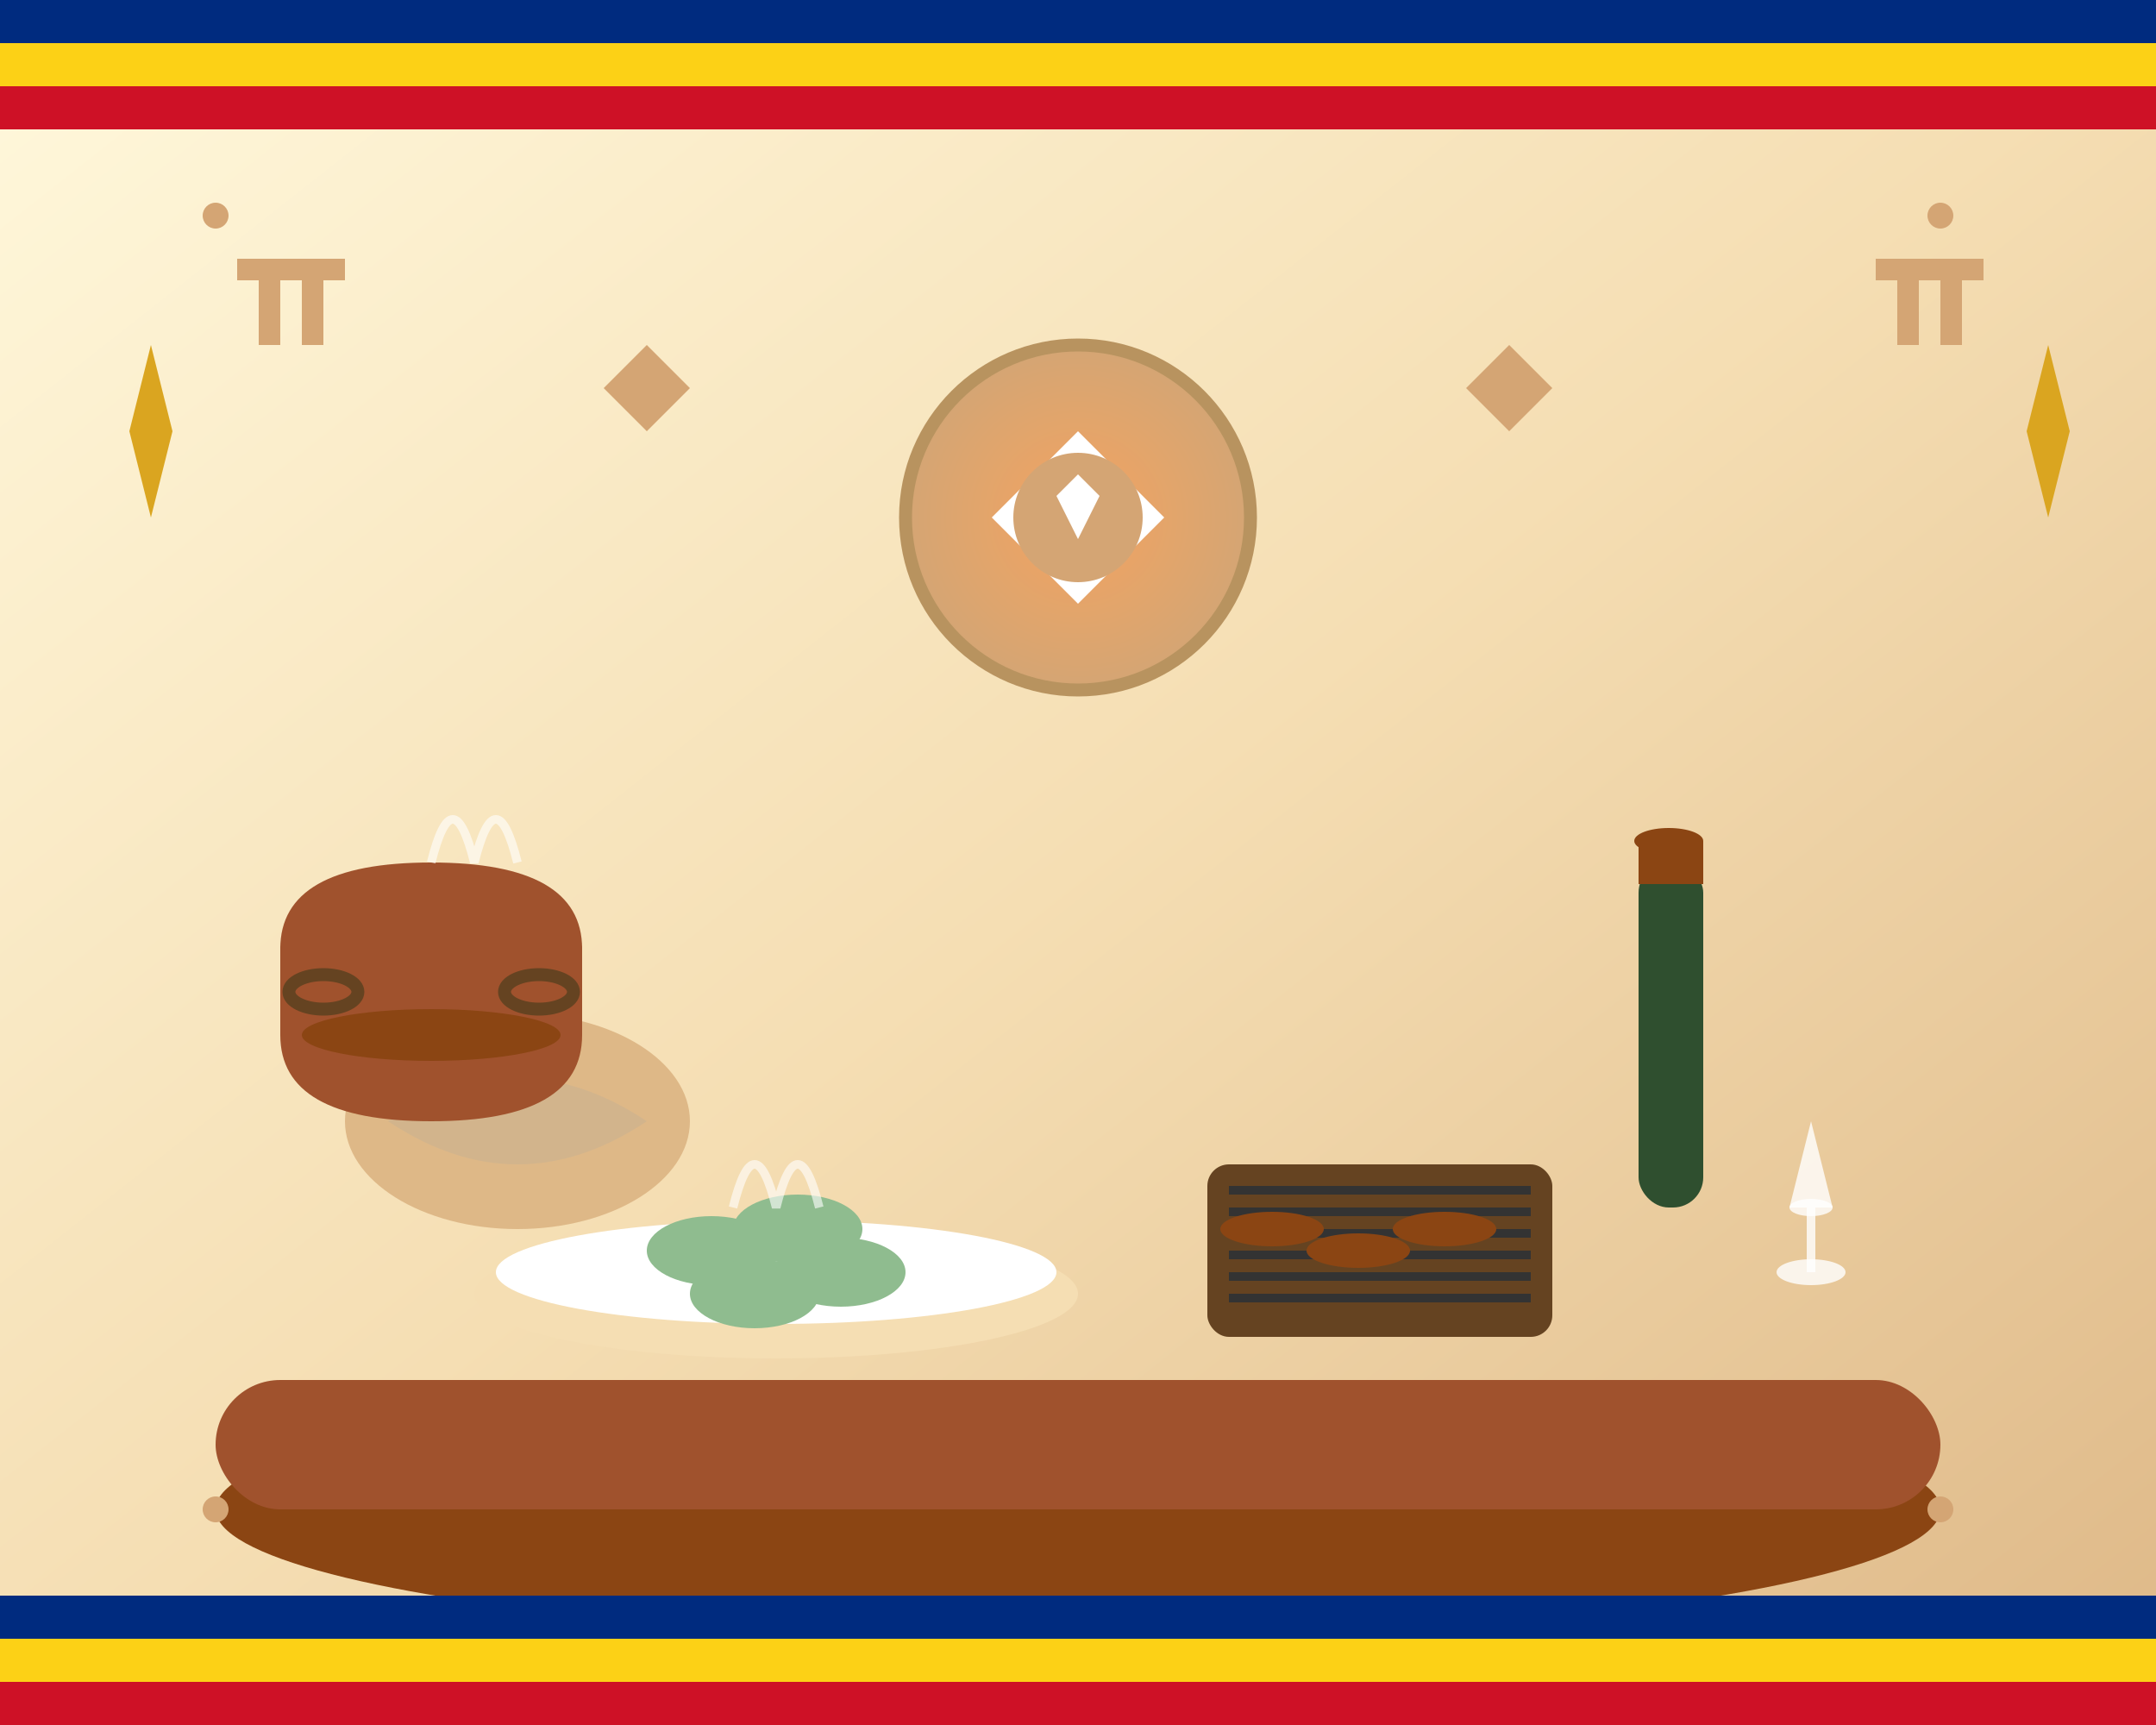 <svg width="500" height="400" viewBox="0 0 500 400" fill="none" xmlns="http://www.w3.org/2000/svg">
  <rect x="0" y="0" width="500" height="400" fill="#808080" stroke="none"/>
  <!-- Background with traditional Romanian pattern -->
  <rect width="500" height="400" fill="url(#backgroundGradient)"/>
  
  <!-- Traditional Romanian table -->
  <ellipse cx="250" cy="350" rx="200" ry="30" fill="#8B4513"/>
  <rect x="50" y="320" width="400" height="30" rx="15" fill="#A0522D"/>
  
  <!-- Sarmale plate -->
  <ellipse cx="180" cy="300" rx="70" ry="15" fill="#F5DEB3"/>
  <ellipse cx="180" cy="295" rx="65" ry="12" fill="white"/>
  <!-- Sarmale rolls -->
  <ellipse cx="165" cy="290" rx="15" ry="8" fill="#8FBC8F"/>
  <ellipse cx="185" cy="285" rx="15" ry="8" fill="#8FBC8F"/>
  <ellipse cx="175" cy="300" rx="15" ry="8" fill="#8FBC8F"/>
  <ellipse cx="195" cy="295" rx="15" ry="8" fill="#8FBC8F"/>
  
  <!-- Mici on grill -->
  <rect x="280" y="270" width="80" height="40" rx="5" fill="#654321"/>
  <!-- Grill grates -->
  <rect x="285" y="275" width="70" height="2" fill="#333"/>
  <rect x="285" y="280" width="70" height="2" fill="#333"/>
  <rect x="285" y="285" width="70" height="2" fill="#333"/>
  <rect x="285" y="290" width="70" height="2" fill="#333"/>
  <rect x="285" y="295" width="70" height="2" fill="#333"/>
  <rect x="285" y="300" width="70" height="2" fill="#333"/>
  <!-- Mici -->
  <ellipse cx="295" cy="285" rx="12" ry="4" fill="#8B4513"/>
  <ellipse cx="315" cy="290" rx="12" ry="4" fill="#8B4513"/>
  <ellipse cx="335" cy="285" rx="12" ry="4" fill="#8B4513"/>
  
  <!-- Traditional bread -->
  <ellipse cx="120" cy="260" rx="40" ry="25" fill="#DEB887"/>
  <path d="M90 260Q120 240 150 260Q120 280 90 260Z" fill="#D2B48C"/>
  
  <!-- Wine bottle and glass -->
  <rect x="380" y="200" width="15" height="80" rx="7" fill="#2F4F2F"/>
  <rect x="380" y="195" width="15" height="10" fill="#8B4513"/>
  <ellipse cx="387" cy="195" rx="8" ry="3" fill="#8B4513"/>
  
  <!-- Wine glass -->
  <path d="M415 280L425 280L420 260L415 280Z" fill="rgba(255,255,255,0.8)"/>
  <ellipse cx="420" cy="280" rx="5" ry="2" fill="rgba(255,255,255,0.8)"/>
  <rect x="419" y="280" width="2" height="15" fill="rgba(255,255,255,0.8)"/>
  <ellipse cx="420" cy="295" rx="8" ry="3" fill="rgba(255,255,255,0.8)"/>
  
  <!-- Traditional Romanian pot (oala) -->
  <ellipse cx="100" cy="220" rx="35" ry="8" fill="#8B4513"/>
  <path d="M65 220Q65 200 100 200Q135 200 135 220L135 240Q135 260 100 260Q65 260 65 240Z" fill="#A0522D"/>
  <ellipse cx="100" cy="240" rx="30" ry="6" fill="#8B4513"/>
  <!-- Pot handles -->
  <ellipse cx="75" cy="230" rx="8" ry="4" fill="none" stroke="#654321" stroke-width="3"/>
  <ellipse cx="125" cy="230" rx="8" ry="4" fill="none" stroke="#654321" stroke-width="3"/>
  
  <!-- Traditional Romanian decorative elements -->
  <circle cx="50" cy="50" r="3" fill="#D4A574"/>
  <circle cx="450" cy="50" r="3" fill="#D4A574"/>
  <circle cx="50" cy="350" r="3" fill="#D4A574"/>
  <circle cx="450" cy="350" r="3" fill="#D4A574"/>
  
  <!-- Romanian traditional cross pattern -->
  <path d="M60 60L80 60L80 65L75 65L75 80L70 80L70 65L65 65L65 80L60 80L60 65L55 65L55 60L60 60Z" fill="#D4A574"/>
  <path d="M440 60L460 60L460 65L455 65L455 80L450 80L450 65L445 65L445 80L440 80L440 65L435 65L435 60L440 60Z" fill="#D4A574"/>
  
  <!-- Wheat stalks -->
  <path d="M30 100L35 80L40 100L35 120L30 100Z" fill="#DAA520"/>
  <path d="M470 100L475 80L480 100L475 120L470 100Z" fill="#DAA520"/>
  
  <!-- Traditional Romanian food steam -->
  <path d="M100 200Q105 180 110 200Q115 180 120 200" stroke="rgba(255,255,255,0.6)" stroke-width="2" fill="none"/>
  <path d="M170 280Q175 260 180 280Q185 260 190 280" stroke="rgba(255,255,255,0.6)" stroke-width="2" fill="none"/>
  
  <!-- Romanian flag colors as decorative border -->
  <rect x="0" y="0" width="500" height="10" fill="#002B7F"/>
  <rect x="0" y="10" width="500" height="10" fill="#FCD116"/>
  <rect x="0" y="20" width="500" height="10" fill="#CE1126"/>
  
  <rect x="0" y="370" width="500" height="10" fill="#002B7F"/>
  <rect x="0" y="380" width="500" height="10" fill="#FCD116"/>
  <rect x="0" y="390" width="500" height="10" fill="#CE1126"/>
  
  <!-- Central decorative medallion -->
  <circle cx="250" cy="120" r="40" fill="url(#medallionGradient)" stroke="#B8935F" stroke-width="3"/>
  <path d="M230 120L250 100L270 120L250 140L230 120Z" fill="white"/>
  <circle cx="250" cy="120" r="15" fill="#D4A574"/>
  <path d="M245 115L250 110L255 115L250 125L245 115Z" fill="white"/>
  
  <!-- Traditional Romanian geometric patterns -->
  <path d="M150 80L160 90L150 100L140 90L150 80Z" fill="#D4A574"/>
  <path d="M350 80L360 90L350 100L340 90L350 80Z" fill="#D4A574"/>
  
  <!-- Gradients -->
  <defs>
    <linearGradient id="backgroundGradient" x1="0%" y1="0%" x2="100%" y2="100%">
      <stop offset="0%" style="stop-color:#FFF8DC;stop-opacity:1" />
      <stop offset="50%" style="stop-color:#F5DEB3;stop-opacity:1" />
      <stop offset="100%" style="stop-color:#DEB887;stop-opacity:1" />
    </linearGradient>
    <radialGradient id="medallionGradient" cx="50%" cy="50%" r="50%">
      <stop offset="0%" style="stop-color:#F4A460;stop-opacity:1" />
      <stop offset="100%" style="stop-color:#D4A574;stop-opacity:1" />
    </radialGradient>
  </defs>
</svg>
